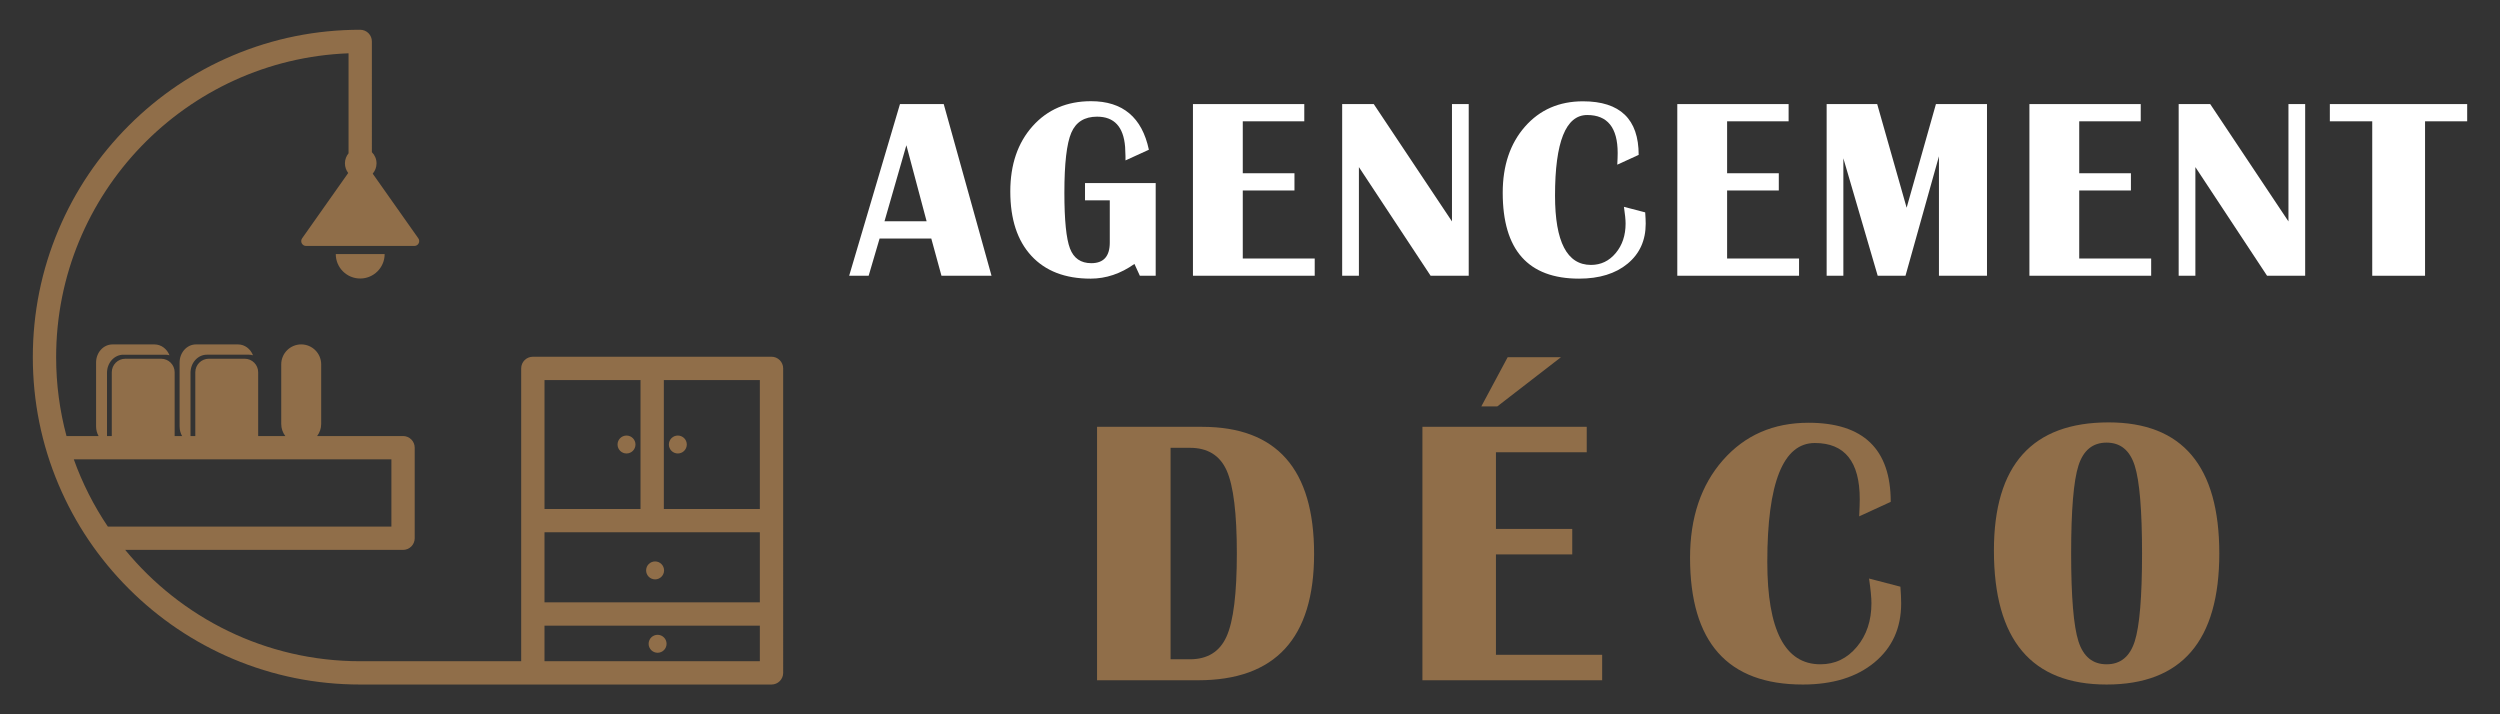 <?xml version="1.0" encoding="utf-8"?>
<!-- Generator: Adobe Illustrator 16.0.0, SVG Export Plug-In . SVG Version: 6.00 Build 0)  -->
<!DOCTYPE svg PUBLIC "-//W3C//DTD SVG 1.1//EN" "http://www.w3.org/Graphics/SVG/1.1/DTD/svg11.dtd">
<svg version="1.1" id="Calque_1" xmlns="http://www.w3.org/2000/svg" xmlns:xlink="http://www.w3.org/1999/xlink" x="0px" y="0px"
	 width="210px" height="60px" viewBox="0 0 210 60" enable-background="new 0 0 210 60" xml:space="preserve">
<rect x="0" y="0" width="210" height="60" fill="#333333" stroke="none"/>
<g>
	<g>
		<path fill="#FFFFFF" d="M79.273,8.743l4.015,14.42h-4.205l-0.855-3.127h-4.342l-0.919,3.127h-1.637l4.268-14.42H79.273z
			 M74.297,18.589h3.539l-1.701-6.391L74.297,18.589z"/>
		<path fill="#FFFFFF" d="M91.141,15.377h5.937v7.786h-1.331l-0.454-0.993c-1.162,0.824-2.391,1.236-3.688,1.236
			c-2.134,0-3.791-0.64-4.97-1.917c-1.181-1.279-1.77-3.08-1.77-5.404c0-2.26,0.625-4.09,1.875-5.488
			C87.99,9.199,89.626,8.5,91.647,8.5c2.663,0,4.282,1.359,4.859,4.077l-1.965,0.898v-0.349l-0.031-0.781
			C94.376,10.647,93.592,9.8,92.155,9.8c-1.057,0-1.778,0.45-2.166,1.352s-0.581,2.582-0.581,5.039c0,2.296,0.156,3.856,0.47,4.68
			c0.313,0.824,0.91,1.236,1.791,1.236c1.035,0,1.553-0.577,1.553-1.732v-3.549h-2.081V15.377z"/>
		<path fill="#FFFFFF" d="M109.56,8.743v1.447h-5.167v4.363h4.342v1.447h-4.342v5.715h6.043v1.447h-10.228V8.743H109.56z"/>
		<path fill="#FFFFFF" d="M123.372,8.743v14.42h-3.201l-6.023-9.127v9.127h-1.406V8.743h2.654l6.57,9.856V8.743H123.372z"/>
		<path fill="#FFFFFF" d="M136.411,17.374l1.785,0.465c0.027,0.366,0.043,0.684,0.043,0.951c0,1.401-0.506,2.521-1.521,3.359
			c-1.014,0.838-2.373,1.257-4.078,1.257c-4.273,0-6.412-2.405-6.412-7.216c0-2.281,0.623-4.132,1.869-5.552
			c1.246-1.419,2.871-2.128,4.871-2.128c3.119,0,4.68,1.5,4.68,4.5l-1.797,0.824c0.023-0.423,0.033-0.75,0.033-0.982
			c0-2.127-0.854-3.19-2.557-3.19c-1.803,0-2.705,2.257-2.705,6.772c0,3.88,1.008,5.82,3.021,5.82c0.832,0,1.523-0.331,2.076-0.994
			c0.553-0.661,0.83-1.488,0.83-2.481C136.55,18.462,136.503,17.993,136.411,17.374z"/>
		<path fill="#FFFFFF" d="M150.243,8.743v1.447h-5.166v4.363h4.342v1.447h-4.342v5.715h6.043v1.447h-10.227V8.743H150.243z"/>
		<path fill="#FFFFFF" d="M166.907,8.743v14.42h-4.035V13.127l-2.811,10.036h-2.334l-2.885-9.867v9.867h-1.404V8.743h4.246
			l2.473,8.705l2.461-8.705H166.907z"/>
		<path fill="#FFFFFF" d="M179.821,8.743v1.447h-5.166v4.363h4.342v1.447h-4.342v5.715h6.043v1.447h-10.227V8.743H179.821z"/>
		<path fill="#FFFFFF" d="M193.634,8.743v14.42h-3.201l-6.021-9.127v9.127h-1.404V8.743h2.65l6.572,9.856V8.743H193.634z"/>
		<path fill="#FFFFFF" d="M207.243,8.743v1.447h-3.539v12.973h-4.436V10.19h-3.561V8.743H207.243z"/>
	</g>
	<g>
		<path fill="#906E49" d="M92.152,57.143V35.854h8.827c6.27,0,9.405,3.557,9.405,10.667c0,7.081-3.25,10.621-9.748,10.621H92.152z
			 M98.328,55.38h1.622c1.486,0,2.516-0.642,3.087-1.927c0.572-1.283,0.858-3.604,0.858-6.962c0-3.358-0.283-5.677-0.849-6.955
			c-0.567-1.28-1.599-1.92-3.096-1.92h-1.622V55.38z"/>
		<path fill="#906E49" d="M133.286,35.854v2.137h-7.627v6.441h6.41v2.137h-6.41v8.436h8.922v2.138h-15.098V35.854H133.286z
			 M125.771,34.14h-1.342l2.215-4.133h4.475L125.771,34.14z"/>
		<path fill="#906E49" d="M156.999,48.596l2.635,0.687c0.043,0.54,0.064,1.008,0.064,1.403c0,2.068-0.75,3.722-2.246,4.959
			c-1.498,1.237-3.504,1.855-6.02,1.855c-6.311,0-9.467-3.55-9.467-10.651c0-3.368,0.92-6.1,2.76-8.194
			c1.842-2.096,4.236-3.143,7.189-3.143c4.605,0,6.908,2.214,6.908,6.644l-2.65,1.217c0.031-0.623,0.047-1.107,0.047-1.451
			c0-3.14-1.258-4.709-3.773-4.709c-2.66,0-3.992,3.332-3.992,9.995c0,5.729,1.486,8.593,4.459,8.593
			c1.229,0,2.248-0.488,3.064-1.465c0.816-0.978,1.225-2.199,1.225-3.665C157.202,50.201,157.134,49.511,156.999,48.596z"/>
		<path fill="#906E49" d="M177.126,35.481c6.197,0,9.295,3.67,9.295,11.01c0,7.339-3.156,11.009-9.467,11.009
			s-9.465-3.752-9.465-11.258C167.489,39.068,170.702,35.481,177.126,35.481z M176.954,37.18c-1.164,0-1.951,0.643-2.363,1.927
			c-0.41,1.284-0.615,3.745-0.615,7.385c0,3.638,0.205,6.1,0.615,7.384c0.412,1.283,1.199,1.925,2.363,1.925
			c1.166,0,1.951-0.642,2.363-1.925c0.41-1.284,0.615-3.746,0.615-7.384c0-3.628-0.205-6.087-0.615-7.377
			C178.905,37.825,178.12,37.18,176.954,37.18z"/>
	</g>
	<g>
		<path fill="#906E49" d="M64.806,29.966H44.759c-0.541,0-0.979,0.438-0.979,0.979v24.598H30.257
			c-7.944,0-15.053-3.646-19.741-9.352h23.34c0.541,0,0.979-0.439,0.979-0.98v-7.605c0-0.54-0.438-0.979-0.979-0.979h-7.218
			c0.214-0.282,0.342-0.634,0.342-1.015v-5.004c0-0.926-0.751-1.678-1.678-1.678l0,0c-0.927,0-1.678,0.752-1.678,1.678v5.004
			c0,0.381,0.127,0.732,0.342,1.015h-2.279v-5.358c0-0.627-0.509-1.136-1.136-1.136h-3.009c-0.627,0-1.136,0.509-1.136,1.136v5.358
			h-0.403v-5.312c0-0.84,0.616-1.521,1.375-1.521h3.531c0.119,0,0.234,0.018,0.344,0.049c-0.212-0.537-0.696-0.912-1.26-0.912
			h-3.531c-0.759,0-1.375,0.681-1.375,1.521v5.366c0,0.298,0.077,0.575,0.21,0.81h-0.626v-5.358c0-0.627-0.508-1.136-1.136-1.136
			h-3.009c-0.627,0-1.136,0.509-1.136,1.136v5.358H8.988v-5.312c0-0.84,0.615-1.521,1.375-1.521h3.531
			c0.119,0,0.234,0.018,0.344,0.049c-0.212-0.537-0.696-0.912-1.259-0.912H9.446c-0.759,0-1.375,0.681-1.375,1.521v5.366
			c0,0.298,0.078,0.575,0.211,0.81H5.586C5.018,34.513,4.715,32.291,4.715,30c0-13.757,10.931-25.008,24.563-25.523v8.401
			c-0.19,0.229-0.304,0.523-0.304,0.845c0,0.304,0.103,0.584,0.275,0.808l-3.872,5.489c-0.189,0.269,0.002,0.64,0.332,0.64h9.098
			c0.329,0,0.521-0.371,0.332-0.64l-3.832-5.432c0.2-0.232,0.321-0.534,0.321-0.865c0-0.368-0.149-0.7-0.391-0.94V3.479
			c0-0.541-0.438-0.979-0.979-0.979c-3.712,0-7.313,0.728-10.705,2.161c-3.275,1.385-6.215,3.368-8.741,5.894
			c-2.525,2.524-4.508,5.466-5.893,8.741C3.484,22.687,2.757,26.288,2.757,30s0.727,7.314,2.162,10.705
			c1.385,3.275,3.368,6.215,5.893,8.74s5.466,4.508,8.741,5.895c3.391,1.434,6.993,2.16,10.705,2.16h14.502h18.414h1.633
			c0.541,0,0.979-0.438,0.979-0.979V30.945C65.785,30.404,65.347,29.966,64.806,29.966z M32.877,38.585v5.647H9.057
			c-1.174-1.742-2.138-3.637-2.858-5.647H32.877z M45.738,44.713h18.089v5.885H45.738V44.713z M63.827,42.754h-8.065V31.925h8.065
			V42.754z M53.804,31.925v10.829h-8.065V31.925H53.804z M45.738,55.543v-2.988h18.089v2.988h-0.654H45.738z"/>
		<circle fill="#906E49" cx="55.238" cy="54.078" r="0.754"/>
		<circle fill="#906E49" cx="55.028" cy="47.914" r="0.754"/>
		<circle fill="#906E49" cx="56.938" cy="37.339" r="0.753"/>
		<circle fill="#906E49" cx="52.627" cy="37.339" r="0.753"/>
		<path fill="#906E49" d="M30.257,23.395c1.134,0,2.053-0.919,2.053-2.053h-4.105C28.204,22.476,29.123,23.395,30.257,23.395z"/>
	</g>
</g>
</svg>
